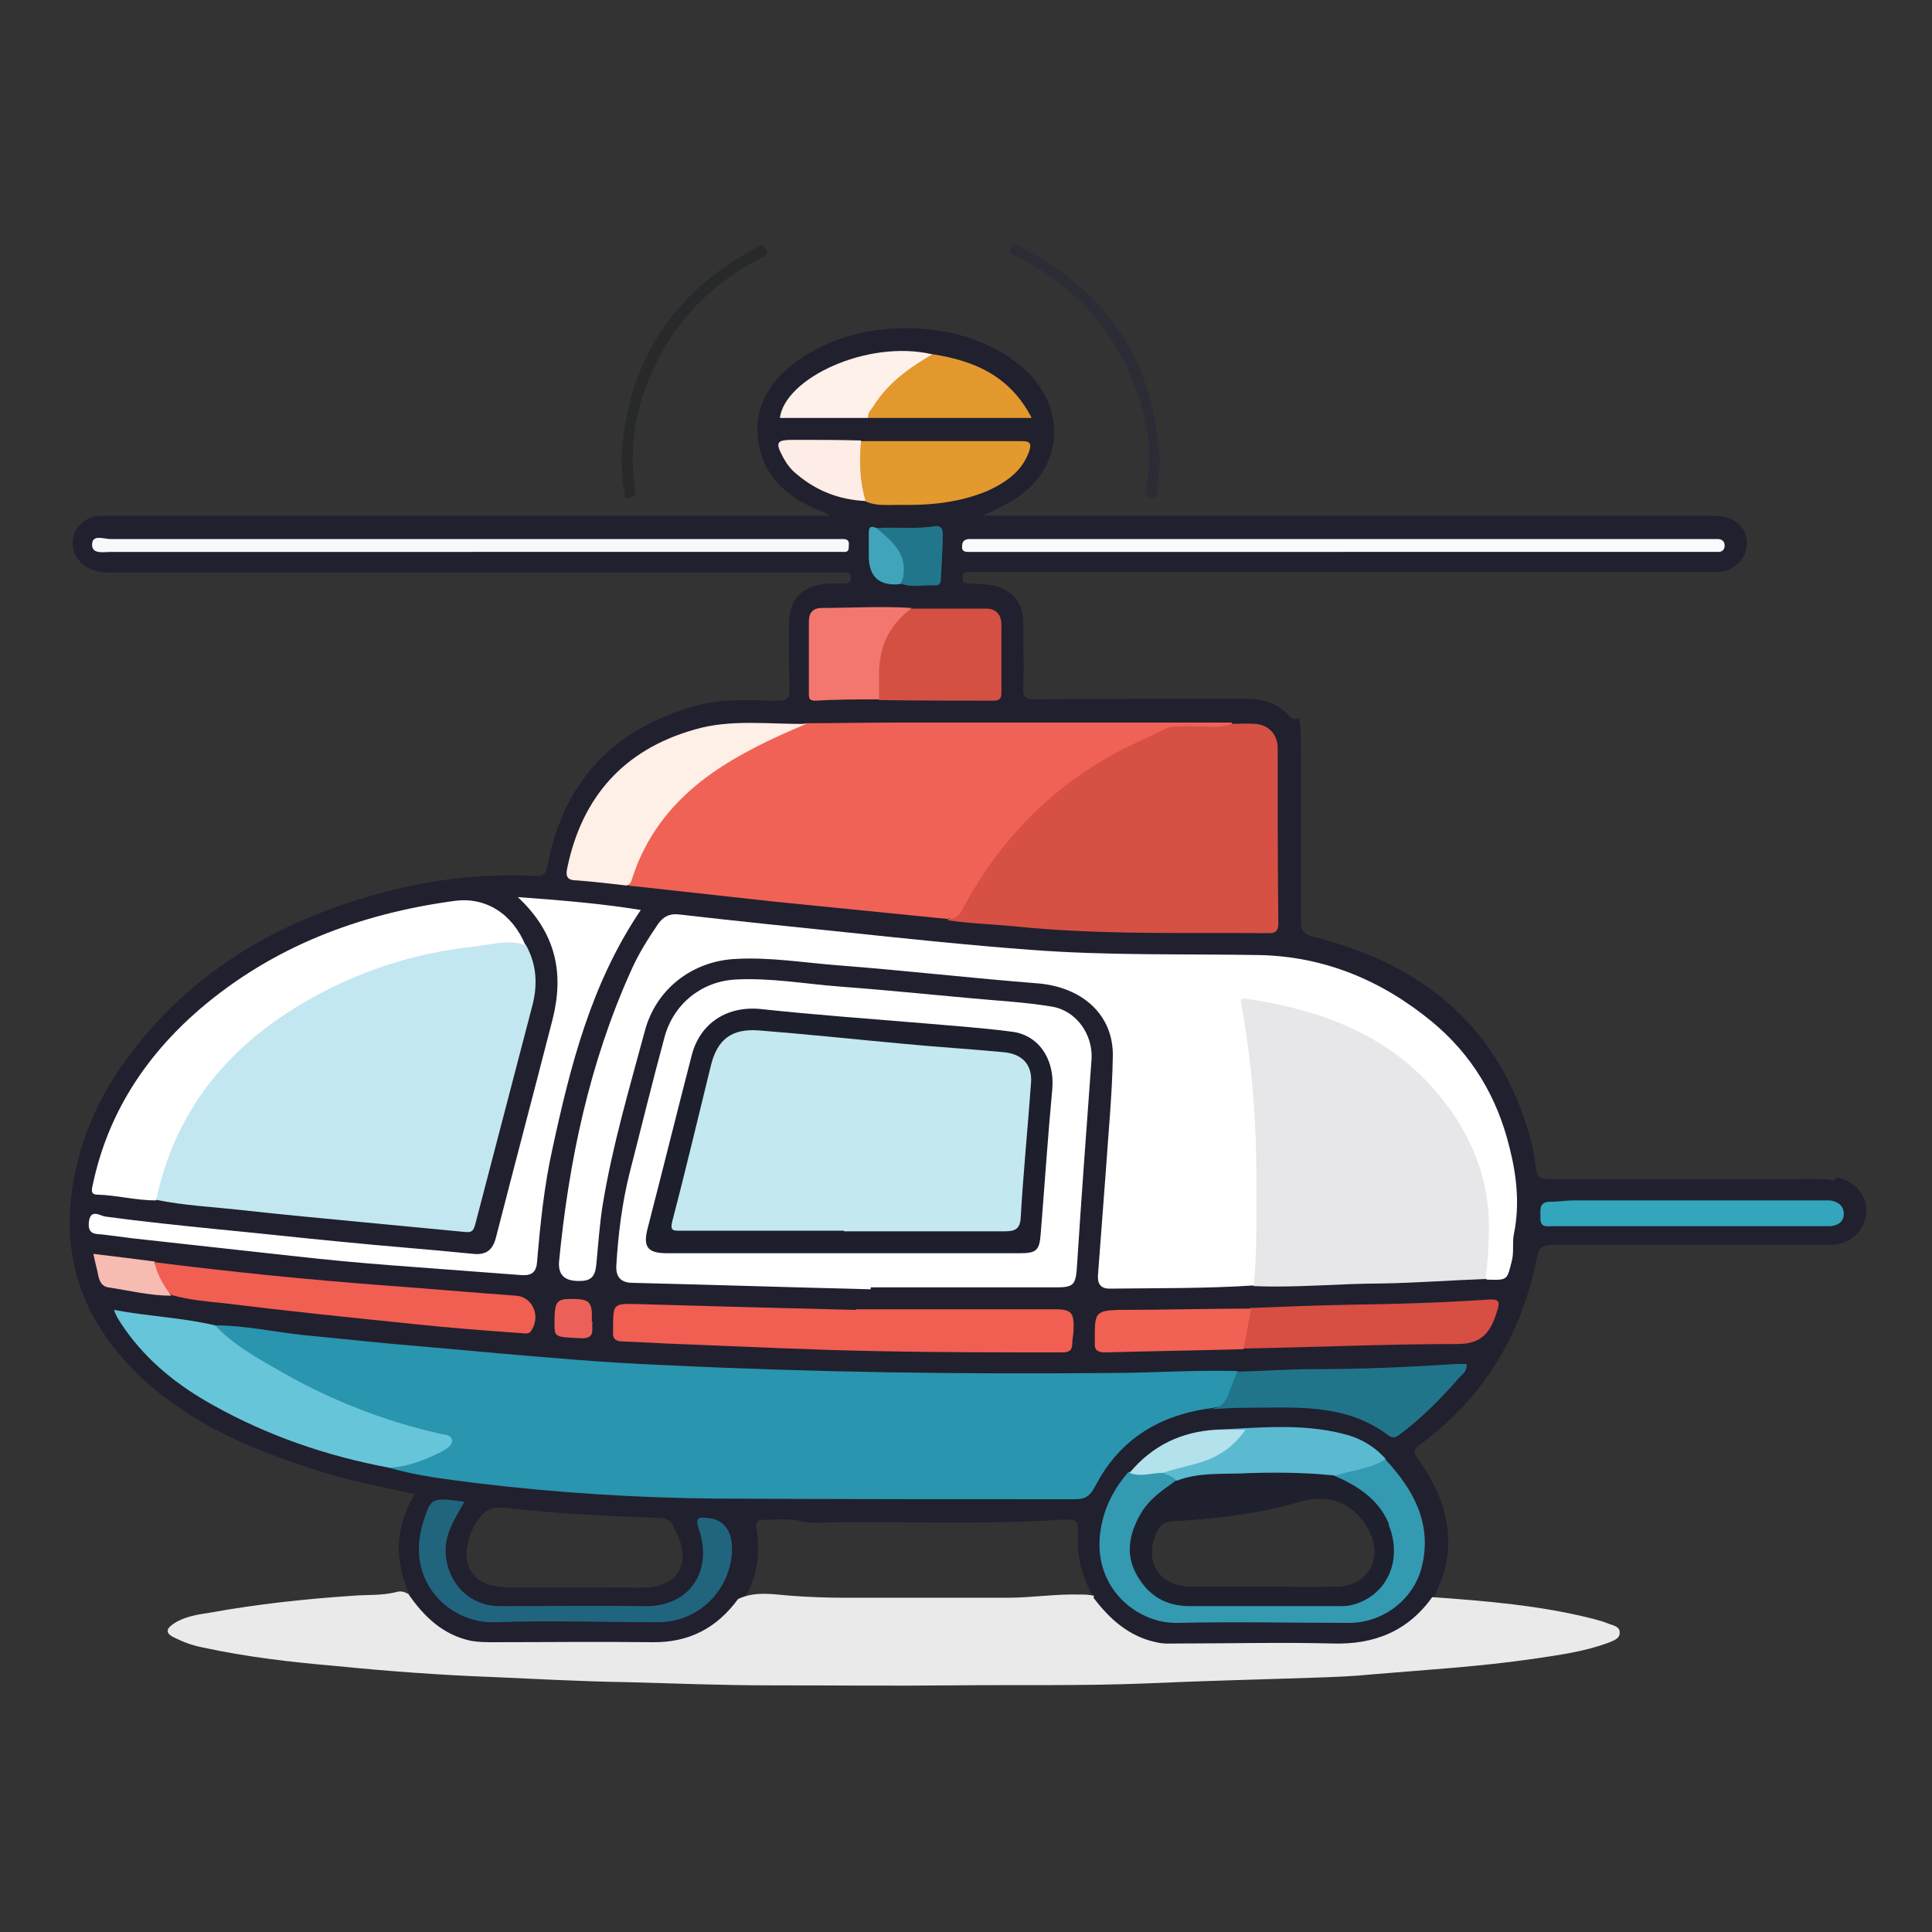 <?xml version="1.0" encoding="UTF-8"?><svg id="Layer_1" xmlns="http://www.w3.org/2000/svg" viewBox="0 0 300 300"><rect x="0" y="0" width="300" height="300" fill="#333333" stroke="none"/><defs><style>.cls-1{fill:#fef1ea;}.cls-1,.cls-2,.cls-3,.cls-4,.cls-5,.cls-6,.cls-7,.cls-8,.cls-9,.cls-10,.cls-11,.cls-12,.cls-13,.cls-14,.cls-15,.cls-16,.cls-17,.cls-18,.cls-19,.cls-20,.cls-21,.cls-22,.cls-23,.cls-24,.cls-25,.cls-26,.cls-27,.cls-28,.cls-29,.cls-30,.cls-31,.cls-32,.cls-33,.cls-34,.cls-35,.cls-36,.cls-37{stroke-width:0px;}.cls-2{fill:#f16256;}.cls-3{fill:#f8fafb;}.cls-4{fill:#40a4bb;}.cls-5{fill:#feefe7;}.cls-6{fill:#f7f8fa;}.cls-7{fill:#f15e52;}.cls-8{fill:#1f202d;}.cls-9{fill:#5abad0;}.cls-10{fill:#c2e7f0;}.cls-11{fill:#21202f;}.cls-12{fill:#e7e6e8;}.cls-13{fill:#e3982e;}.cls-14{fill:#d65044;}.cls-15{fill:#eb6159;}.cls-16{fill:#27292a;}.cls-17{fill:#22768c;}.cls-18{fill:#1e1f2d;}.cls-19{fill:#d45043;}.cls-20{fill:#33a5bd;}.cls-21{fill:#2995ae;}.cls-22{fill:#d74e43;}.cls-23{fill:#b3e1ec;}.cls-24{fill:#f16154;}.cls-25{fill:#2b2c35;}.cls-26{fill:#fff;}.cls-27{fill:#fdede6;}.cls-28{fill:#21758b;}.cls-29{fill:#c3e8f0;}.cls-30{fill:#f15f52;}.cls-31{fill:#339ab2;}.cls-32{fill:#f3776e;}.cls-33{fill:#eaeaeb;}.cls-34{fill:#67c5d9;}.cls-35{fill:#e2992d;}.cls-36{fill:#f6bcb1;}.cls-37{fill:#20657d;}</style></defs><path class="cls-11" d="M284.8,183.3c-1.7-.3-3.5-.2-5.2-.2-13,0-26,0-39.1,0-1.5,0-1.9-.5-2-1.8-.2-1.4-.4-2.9-.8-4.3-4.7-17.4-16.6-27.2-33.6-31.5-1.8-.4-2.1-1.1-2.1-2.7,0-8.5,0-17,0-25.6s-.3-4.3-1.8-6c-1.8-2.1-4.2-2.7-6.9-2.7-10.9,0-21.8,0-32.6.1-1.4,0-1.9-.3-1.8-1.8.1-3.4,0-6.8,0-10.2,0-3.2-2.1-5.4-5.3-5.8-1.1-.1-2.2-.2-3.3-.2-.6,0-.9-.2-.8-.8,0-.5,0-1,.8-1h1.5c37.2,0,74.4,0,111.6,0,1.2,0,2.4,0,3.5,0,2.8-.2,4.6-2.4,4.3-5-.3-2.3-2.2-3.7-5.1-3.7-37,0-74,0-110.9,0h-2.6c1.4-.7,2.3-1.1,3.2-1.6,9.3-4.5,10.6-14.9,2.8-21.6-8.8-7.5-24.8-8-34.6-1-4.2,3-6.9,6.9-6.3,12.2.6,5.6,4.3,9,9.4,11.1.5.2,1.1.3,1.7.9h-2c-36.6,0-73.1,0-109.7,0s-1.2,0-1.9,0c-2,.2-3.7,1.9-3.9,3.7-.2,2,.9,3.7,2.8,4.6,1.3.5,2.6.5,3.9.5,37.4,0,74.8,0,112.2,0,.4,0,.7,0,1,0,.5,0,.9,0,.9.7,0,.7-.2,1-.9,1-.8,0-1.7,0-2.5,0-4.2.3-6.2,2.4-6.2,6.6,0,3.2,0,6.5.1,9.8,0,1.5-.4,1.8-1.8,1.8-4.1,0-8.3-.4-12.4.7-13,3.5-20.9,11.7-23.4,25-.3,1.4-.8,1.6-2,1.5-7.1-.3-14.2.3-21.2,2-15.8,3.8-29.7,11-40.1,23.8-6.2,7.5-10.1,16.1-10.8,25.9-.7,10.8,3.8,19.6,11.6,26.7,7.8,7.1,17.4,11,27.3,14.1,4.7,1.5,9.6,2.4,14.6,3.5-3.1,5.2-3.2,10.3-.8,15.6h0c-.1.8.4,1.4.9,2,2.9,3.8,6.7,6,11.5,6,8.8,0,17.6,0,26.4,0,5.5,0,9.7-2.4,12.8-6.8.2-.2.3-.5.5-.8,2-3.4,2.4-7.2,1.7-11.1,0-.7.5-.9,1.1-.9,2.1,0,4.2-.3,6.3.3,1.1.2,2.2.2,3.3.1,12.1-.2,24.2.4,36.3-.4,3-.2,3.1,0,3,2.8-.1,3.2.6,6,2.2,8.8,0,0,0,.1,0,.2,3.5,5.3,8.2,7.9,14.7,7.7,8.6-.2,17.2,0,25.8,0,4.8,0,8.6-2.2,11.8-5.7.5-.6,1-1.2.9-2h0c.7-1.7,1.5-3.4,1.8-5.2,1.1-6.2-1.1-11.4-4.5-16.2-.6-.9-.7-1.2.3-2,9.8-7.2,15.8-16.9,18.2-28.9.3-1.8.9-2.2,2.6-2.2,12.8,0,25.6,0,38.4,0s3.2,0,4.8,0c3-.1,5.3-2.3,5.4-5.2.1-2.5-1.8-4.7-4.6-5.3ZM78.2,246.4c-3.2,0-5.3-1.7-5.7-4.1-.5-2.8,1.5-7.2,3.7-8,.9-.3,1.9-.2,2.9-.1,7.8.9,15.6,1.2,23.3,1.5,1.1,0,1.8.4,2.2,1.4.2.6.6,1.1.8,1.7,1.7,4.2-.4,7.5-4.9,7.7-1.9.1-3.9,0-5.8,0-1.9,0-3.7,0-5.6,0h0c-3.7,0-7.3,0-11,0ZM212.5,237.5c2.4,4.5,0,8.7-5,8.9-3.8.1-7.6,0-11.4,0h0c-3.8,0-7.6,0-11.4,0-5-.2-7.2-4.2-5-8.7.6-1.2,1.4-1.4,2.6-1.5,6.5-.4,13-1.1,19.4-3,4.7-1.4,8.6.2,10.9,4.4Z"/><path class="cls-33" d="M169.8,248.1c2.5,3.3,5.5,6,9.7,6.9,1.2.3,2.3.2,3.5.2,8,0,15.9-.2,23.9,0,6.5.2,11.7-1.9,15.5-7.2,8.4.6,16.9,1.3,25.1,3.4.7.2,1.5.4,2.2.7.7.3,1.9.4,1.8,1.5,0,.9-1.1,1.2-1.8,1.5-3.8,1.4-7.7,1.9-11.7,2.5-8.3,1.2-16.7,1.7-25,2.4-2.9.3-5.8.4-8.7.5-8.8.3-17.5.5-26.3.9-9.9.4-19.8.2-29.7.3-9.6.1-19.1,0-28.7,0-7.5,0-14.9-.3-22.4-.5-7-.1-13.9-.5-20.9-.8-8-.3-16.1-.9-24.1-1.7-7-.6-13.9-1.4-20.8-2.9-1.5-.3-2.9-.8-4.3-1.5-1.5-.7-1.3-1.4-.1-2.2,1.7-1.1,3.7-1.4,5.7-1.7,7.2-1.3,14.5-2.1,21.9-2.6,2.3-.2,4.7,0,7-.6.7-.2,1.2,0,1.8.3,2.4,3.5,5.4,6.4,9.8,7.3,1.2.2,2.3.2,3.5.2,8.2,0,16.3-.1,24.5,0,5.8.1,10.1-2.2,13.4-6.7,2.7-1.3,5.6-.7,8.4-.5,2.8.2,5.5.3,8.3.3,8.4,0,16.7,0,25.1,0,3.7,0,7.5-.6,11.2-.5.8,0,1.5,0,2.3.2Z"/><path class="cls-16" d="M96.5,71.2c.8-14.7,7.7-25.6,20.7-32.6.5-.3,1.1-1.1,1.7,0,.6,1.1-.4,1.2-1,1.6-8,4.2-13.8,10.4-17.2,18.8-2.2,5.5-3,11.2-2.1,17,.1.8,0,1.2-.8,1.3-1.1.3-.7-.6-.8-1-.5-1.6-.3-3.3-.5-5Z"/><path class="cls-25" d="M180.1,71.9c-.1,1.4-.3,2.7-.4,4,0,.7,0,1.6-1,1.4-1-.2-.7-1.1-.6-1.7.9-5.6,0-11-2.1-16.2-3.3-8.4-9-14.7-17-19-.4-.2-.9-.4-1.3-.6-.5-.3-1.2-.5-.6-1.4.5-.8.9-.3,1.4,0,12.3,6.3,19.8,16.1,21.3,30.1.1,1.2.2,2.3.4,3.5Z"/><path class="cls-21" d="M33.4,205.8c4.6,0,9,1,13.6,1.5,6.3.6,12.5,1.3,18.8,1.8,7.7.7,15.4,1.4,23.1,2,5,.4,9.9.7,14.9.9,22.7,1.1,45.5,1.4,68.3,1.2,6.7,0,13.4-.5,20.1-.3.3,2-.8,3.5-1.7,5.1-.4.8-1.4.3-2,.6-8.2,1-14.6,4.7-18.5,12.3-.7,1.3-1.4,1.9-3,1.9-18.5,0-37.1,0-55.6-.1-12.5-.1-25-.9-37.4-2.4-4.6-.6-9.2-1.1-13.6-2.4,2-1.1,4.4-1.1,6.4-2.2.9-.5,2.4-.6,2.3-1.7,0-1.1-1.5-.9-2.4-1.1-11.5-3.1-22.2-7.8-31.8-15-.7-.5-1.6-.9-1.4-2.1Z"/><path class="cls-26" d="M194.7,199.6c-7.5.5-14.9.4-22.4.5-1.6,0-1.9-1-1.8-2.2.4-5.3.8-10.6,1.2-15.9.4-6,1-12,1.1-18,.1-6.4-4.7-10.7-11.6-11.3-10.3-.8-20.6-2-31-2.8-5.3-.4-10.6-1.3-15.9-1-6.8.3-12.5,4.7-14.2,11.3-2.4,8.9-5,17.7-6.5,26.8-.5,3.1-.7,6.2-1,9.3-.2,2.1-.9,2.7-3.1,2.6-1.9-.1-2.8-1-2.7-2.9,1.5-15.6,4.7-30.9,11.2-45.3,1.1-2.5,2.6-4.9,4.1-7.1.8-1.2,1.8-1.8,3.4-1.6,8.7,1,17.4,1.9,26.2,2.8,9.5,1,19,2,28.5,2.7,11.8.9,23.5.6,35.3.8,10.1.2,19,3.9,26.8,10.3,6.3,5.2,10.2,11.8,12.1,19.6,1.1,4.3,1.6,8.8.7,13.3-.3,1.3,0,2.7-.3,4.1-.8,3.2-.6,3.2-3.9,3.1-1-.5-.4-1.3-.4-2,1.6-11.8-2.1-21.7-10.8-29.8-6.3-5.9-14.1-8.8-22.5-10.5-4.5-.9-3.8-.7-3.2,3.2,1.9,11.5,1.9,23.1,1.6,34.7,0,1.8,0,3.7-.9,5.4Z"/><path class="cls-10" d="M81.7,146.8c1.7,3.1,1.8,6.3.9,9.6-2.9,11.2-5.9,22.5-8.8,33.7-.3,1.1-.6,1.3-1.6,1.2-5.2-.5-10.5-1-15.7-1.5-6.3-.6-12.7-1.2-19-1.9-4.5-.5-8.9-.7-13.3-1.6-.6-.8-.1-1.6,0-2.4,2.7-10.8,9-19.3,17.9-25.7,9.9-7.2,21.1-11.1,33.4-12,1.2,0,2.5-.4,3.7-.4.9,0,1.8.2,2.4.9Z"/><path class="cls-2" d="M147.2,142.7c-9-.9-18-1.8-27-2.7-7.3-.8-14.6-1.6-21.8-2.4-.4,0-.8-.1-1.2-.2,1.6-6.7,5.7-11.9,10.9-16.2,5-4.2,10.7-7.3,17.1-8.9,4.6,0,9.3-.1,13.9-.1,16.9,0,33.9,0,50.8,0,.5,0,1,0,1.4,0,0,.4-.2.6-.5.7-.5.2-1,.2-1.4.2-6.5-1-11.9,1.8-17.3,5-9.5,5.5-16.7,13.3-21.9,22.9-.6,1.2-1.3,2.1-2.9,1.6Z"/><path class="cls-12" d="M194.7,199.6c.5-5.5.4-11,.4-16.5,0-9-.7-18-2.3-26.9-.1-.8-.5-1.3.8-1.1,10.8,1.6,20.8,5.1,28.4,13.3,5.7,6.2,9.2,13.5,9.2,22.2,0,2.7-.2,5.3-.5,8-5.4.2-10.7.6-16.1.7-6.7,0-13.3.7-20,.4Z"/><path class="cls-14" d="M147.2,142.7c1.1,0,1.7-.4,2.2-1.4,5.5-10.4,13.3-18.6,23.7-24.3,2.6-1.4,5.2-2.5,7.8-3.8.9-.5,1.9-.4,2.8-.4,2.5-.2,5.1.5,7.6-.4,1.2,0,2.3-.1,3.5,0,2.1.1,3.5,1.5,3.6,3.6,0,9.1,0,18.3.1,27.4,0,1-.3,1.5-1.4,1.5-13.3-.1-26.7.3-40-1.1-3.3-.3-6.6-.4-9.9-.9Z"/><path class="cls-26" d="M135.2,200.2c-12.3-.3-24.6-.7-36.9-1-1.8,0-2.7-.8-2.6-2.7.3-4.9.9-9.8,2.1-14.5,1.8-7,3.5-14,5.4-21,1.4-5.1,5.7-8.6,11-8.9,5.5-.3,10.9.7,16.3,1.1,6.7.5,13.5,1.2,20.2,1.8,4.2.4,8.4.6,12.6,1.3,3.8.6,6.4,4.3,6.2,8.1-.8,10.9-1.6,21.8-2.3,32.7-.2,2.4-.6,2.8-3.1,2.8-9.6,0-19.2,0-28.9,0,0,0,0,0,0,.1Z"/><path class="cls-26" d="M81.7,146.8c-2.7-1-5.5-.1-8.2.2-7.6.8-14.9,2.9-21.9,6.3-13.6,6.7-23.5,16.7-27.1,31.9,0,.4-.2.8-.3,1.2-3.1,0-6-.8-9.1-.9-1,0-.9-.7-.7-1.5,2.3-11,8.1-19.9,16.5-27.2,11.4-9.8,24.9-14.9,39.6-16.9,4.9-.7,9.1,2,11.1,6.9Z"/><path class="cls-26" d="M80.4,139.3c6.8.5,12.9,1,19.1,2-7.7,11.4-10.9,24.1-13.7,37-1.3,5.8-1.9,11.7-2.4,17.6-.1,1.6-.8,2.2-2.4,2.1-6.6-.5-13.2-1-19.9-1.5-5.3-.4-10.6-.9-15.9-1.5-8.2-.9-16.3-1.8-24.5-2.7-1.6-.2-3.1-.4-4.7-.6-1.2-.1-2.4,0-2.2-1.9.2-2.2,1.8-1,2.5-.9,5.9.8,11.8,1.4,17.7,2,6.3.6,12.5,1.3,18.8,1.9,6.9.7,13.8,1.2,20.7,1.9,2,.2,3-.6,3.5-2.5,2.9-11.3,5.9-22.6,8.8-33.9,1.8-7.1.6-13.4-5.4-19Z"/><path class="cls-7" d="M132.9,203.3c8.9,0,19.9,0,30.8,0,2.7,0,3.1.5,3,3.2,0,.7-.2,1.4-.2,2.1,0,1.1-.5,1.4-1.5,1.4-9.7,0-19.4,0-29.1-.2-10.2-.2-20.3-.7-30.5-1.1-2.9-.1-5.8-.3-8.7-.4-1.2,0-1.6-.5-1.5-1.6,0-.1,0-.3,0-.4,0-3.9,0-3.9,3.9-3.8,10.6.3,21.2.6,33.8.9Z"/><path class="cls-34" d="M33.4,205.8c2.8,3,6.4,5,9.9,7,7.8,4.5,16.1,7.8,24.9,9.8.7.2,1.9.1,2,1.1,0,.8-.9,1.3-1.6,1.7-2.6,1.3-5.3,2.4-8.2,2.5-9.6-1.8-18.7-4.9-27.3-9.7-5.4-3-10.1-6.7-13.7-11.8-.6-.9-1.3-1.8-1.7-3,5.3,1,10.6,1.2,15.7,2.4Z"/><path class="cls-31" d="M215.1,226.6c4.4,4.7,7.3,10,5.7,16.6-1.2,5.1-6,8.8-11.3,8.8-8.9,0-17.7-.2-26.6,0-6.4.2-13.7-5.7-11.9-15,.6-3.2,2.1-6,4.2-8.4,1.7-.5,3.4-.5,5.1-.5,1,.3,2.1.5,2.4,1.7-.2.9-1,1.3-1.6,1.8-2.1,1.7-3.9,3.7-4.7,6.4-1.6,5.5,2.2,10.7,7.9,10.7,7.5,0,15.1,0,22.6,0,3.5,0,6.3-1.1,7.9-4.3,1.7-3.2,1-6.5-.8-9.5-1.3-2.1-3.4-3.4-5.5-4.7-.6-.4-1.5-.5-1.7-1.4,2.5-1.6,5.3-2,8.1-2.6Z"/><path class="cls-5" d="M125.2,112.4c-2.8,1.2-5.6,2.4-8.2,3.8-8.8,4.5-15.8,10.6-18.9,20.4-.1.4-.3.7-.8.9-2.6-.3-5.2-.6-7.8-.8-1.5,0-1.7-.7-1.4-2,2.3-11,8.8-18.3,19.7-21.4,5.7-1.7,11.7-.8,17.5-.9Z"/><path class="cls-30" d="M24,196c11.9,1.5,23.7,2.7,35.7,3.6,6.8.5,13.6,1.1,20.5,1.6,2.5.2,3.8,3.2,2.3,5.4-.4.7-1.1.4-1.7.4-5.5-.4-11-.8-16.5-1.4-9.8-1-19.5-2-29.2-3.2-2.8-.3-5.6-.5-8.4-1.3-1.8-1.3-3-2.8-2.6-5.2Z"/><path class="cls-19" d="M141.5,94.5c3.9,0,7.7,0,11.6,0,1.6,0,2.4,1,2.4,2.5,0,3.5,0,7.1,0,10.6,0,1.1-.5,1.2-1.4,1.2-5.9,0-11.8,0-17.6-.1-1.3-3-.8-6.1.3-9,.9-2.2,1.9-4.5,4.6-5.1Z"/><path class="cls-22" d="M194.3,203.1c5-.2,10.1-.4,15.1-.5,7.2-.1,14.4-.3,21.6-.8,1.8-.1,2,.2,1.4,2-1,3.2-2.4,4.9-6.1,4.9-11.1,0-22.1.5-33.2.7-.3-2.3-.3-4.5,1.2-6.4Z"/><path class="cls-3" d="M208.4,85.7h-56.3c-.6,0-1.1,0-1.7,0-.6,0-1.1-.1-1-.9,0-.7.3-1,1-1.1,1,0,2.1,0,3.1,0,37.3,0,74.7,0,112,0,.4,0,.8,0,1.2,0,.6,0,1.1.3,1.1,1,0,.7-.4,1-1,1-.5,0-1,0-1.5,0h-56.9s0,0,0,0Z"/><path class="cls-28" d="M188.4,218.7c1.9-.3,2.2-1.9,2.8-3.4.3-.8.6-1.5.9-2.3,3.9-.1,7.9-.4,11.8-.4,7.4,0,14.8-.3,22.1-.8.5,0,1.1,0,1.7,0,.2,1-.5,1.5-1,2-2.8,3.2-5.8,6.3-9.3,8.9-.6.5-1.1.7-1.8.2-6.7-5.1-14.6-4.3-22.3-4.3-1.7,0-3.3.1-5,.2Z"/><path class="cls-6" d="M73.5,85.7c-18.8,0-37.5,0-56.3,0-1.1,0-2.9.4-2.9-1.1,0-1.7,1.8-.9,2.8-.9,37.4,0,74.7,0,112.1,0,.6,0,1.1,0,1.7,0,.7,0,1,.3.9,1,0,.6,0,1.1-.9,1-.5,0-1,0-1.5,0-18.7,0-37.4,0-56.1,0Z"/><path class="cls-37" d="M72,233.4c-1.4,2.5-2.9,4.7-2.8,7.6.2,4.8,3.7,8.4,8.4,8.4,7.5,0,14.9-.1,22.4,0,7,.2,10.8-5.4,8.5-12-.6-1.8,0-1.8,1.3-1.7,2.8.2,4.2,2.3,3.8,6-.7,5.8-5.5,10.2-11.4,10.2-8.4,0-16.9-.3-25.3,0-6.8.3-14.1-6.1-11.2-15.5,1.2-3.9,1.3-3.9,6.4-3.2Z"/><path class="cls-35" d="M133.7,68.5c8.3,0,16.7,0,25,0,1.3,0,1.5.4,1.1,1.6-1.1,3.1-3.6,4.8-6.4,6.1-4.5,1.9-9.2,2.3-14,2.2-1.7,0-3.5.2-5.1-.6-.8-.6-1.1-1.5-1.1-2.3-.1-2.3-.9-4.8.5-7Z"/><path class="cls-20" d="M262.2,190.4c-7,0-14.1,0-21.1,0-.9,0-2,.3-1.9-1.4,0-1.2-.3-2.5,1.8-2.4,1.1,0,2.2-.2,3.3-.2,12.8,0,25.6,0,38.4,0,.5,0,1,0,1.5,0,1.2.2,2.1.8,2.1,2.1,0,1.3-1,1.8-2.1,1.9-1.9,0-3.7,0-5.6,0-5.4,0-10.8,0-16.2,0,0,0,0,0,0,0Z"/><path class="cls-9" d="M215.1,226.6c-2.5,1.6-5.4,1.7-8,2.6-.7.6-1.5.6-2.3.5-6.9-.7-13.8-.3-20.7.5-.5,0-1,.1-1.4-.2-.5-.8-1.4-.9-2.1-1.3.3-1.2,1.4-1,2.1-1.1,3.3-.8,6.5-1.6,9-4.2.1-.1.3-.3.4-.6-1-.5-2.3.3-3.2-.8,6.5-.3,13.1-1,19.5.6,2.6.6,5,1.9,6.8,4Z"/><path class="cls-13" d="M144.8,55c6.4,1,12,3.3,15.4,9.9h-25.3c-.5-.3-.4-.8-.2-1.1,2.4-4,5.4-7.4,10.1-8.8Z"/><path class="cls-32" d="M141.5,94.5c-3.6,2.6-5.1,6.3-5,10.6,0,1.2,0,2.3,0,3.5-3.3,0-6.6,0-9.9.2-.9,0-1-.3-1-1.1,0-3.7,0-7.5,0-11.2,0-1.4.7-2.1,2-2.1,4.6,0,9.3-.3,13.9,0Z"/><path class="cls-24" d="M194.3,203.1c-.4,2.1-.8,4.3-1.2,6.4-7.2.2-14.3.3-21.5.5-1.2,0-1.7-.4-1.6-1.5,0-.5,0-1,0-1.4,0-3.3.4-3.6,3.7-3.7,6.9,0,13.8-.2,20.7-.2Z"/><path class="cls-1" d="M144.8,55c-3.6,2.1-6.9,4.4-9.2,8.1-.4.6-.9,1-.8,1.8h-13.7c.8-6.2,13.6-12.2,23.6-9.9Z"/><path class="cls-27" d="M133.7,68.5c-.3,3.2-.2,6.3.7,9.3-4-.2-7.5-1.5-10.6-4.1-.9-.7-1.6-1.6-2.1-2.5-1.4-2.6-1.2-2.9,1.7-2.9,3.4,0,6.9,0,10.3.1Z"/><path class="cls-17" d="M136.1,82c3-.2,6.1.2,9.1-.3.9-.1,1.2.4,1.2,1.2,0,2.3-.2,4.7-.3,7,0,.7-.3,1.1-1,1-1.8-.1-3.6.4-5.3-.3.3-3.3-.9-6-3.5-8-.2-.2-.3-.4-.2-.7Z"/><path class="cls-23" d="M188.8,222h4.6c-2.2,3.2-5,4.6-8.1,5.4-1.6.4-3.2.8-4.7,1.3-1.7,0-3.5.7-5.2,0,3.5-4.2,8-6.4,13.5-6.7Z"/><path class="cls-36" d="M24,196c.4,2,1.4,3.6,2.6,5.2-3.3,0-6.5-.8-9.8-1.3-1.3-.2-1.5-1.5-1.7-2.6-.2-.8-.4-1.6-.6-2.6,3.3.4,6.5.8,9.6,1.2Z"/><path class="cls-4" d="M136.1,82c2.2,1.9,4.6,3.7,4.2,7.1,0,.6-.2,1.1-.5,1.6q-4.8.5-4.9-4.2c0-1.2,0-2.5,0-3.7,0-1,.3-1.2,1.2-.8Z"/><path class="cls-15" d="M92,205.3c-.2,1,.6,2.6-1.8,2.5-4-.2-4.1-.1-4.1-2.3,0-3.4.3-3.8,2.6-3.8,2.9,0,3.3.4,3.2,3.5Z"/><path class="cls-18" d="M130.8,194.6c-9.1,0-18.1,0-27.2,0-3.1,0-3.8-1-3-4,2.3-8.9,4.5-17.8,6.8-26.7,1.3-5.1,5.6-7.8,10.9-7.2,8.4.9,16.8,1.5,25.2,2.2,4.5.4,9.1.7,13.6,1.3,4.2.5,6.7,4.3,6.3,8.9-.7,7.5-1.2,15-1.8,22.5-.2,2.5-.6,3-3.2,3-9.2,0-18.4,0-27.6,0,0,0,0,0,0,0Z"/><path class="cls-8" d="M215.7,236.7c-1.6-3.9-4.9-6-8.6-7.6h0c-4.9-.5-9.8-.5-14.7-.3-3.2.1-6.5-.1-9.6,1.1,0,0-.1,0-.2,0-2.1,1.5-4.2,2.9-5.5,5.2-1.8,3.1-2.4,6.4-.5,9.6,1.8,3.1,4.4,4.7,8.2,4.7,1.7,0,3.4,0,5.1,0,6,0,11.9,0,17.9,0,.8,0,1.5,0,2.2-.2,5.4-1.4,7.9-7,5.6-12.5ZM207.5,246.4c-3.8.1-7.6,0-11.4,0h0c-3.8,0-7.6,0-11.4,0-5-.2-7.2-4.2-5-8.7.6-1.2,1.4-1.4,2.6-1.5,6.5-.4,13-1.1,19.4-3,4.7-1.4,8.6.2,10.9,4.4,2.4,4.5,0,8.7-5,8.9Z"/><path class="cls-29" d="M131,191.1c-8.4,0-16.9,0-25.3,0-1.1,0-1.7.1-1.3-1.5,2.1-8,4-16.1,6-24.2,1-4,3.2-5.7,7.4-5.4,7.6.6,15.1,1.4,22.7,2.1,5.2.5,10.3.8,15.5,1.3,2.8.3,4.3,2,4.1,4.7-.5,7-1.2,13.9-1.6,20.9-.1,1.8-.8,2.2-2.5,2.2-8.3,0-16.6,0-24.9,0h0Z"/></svg>